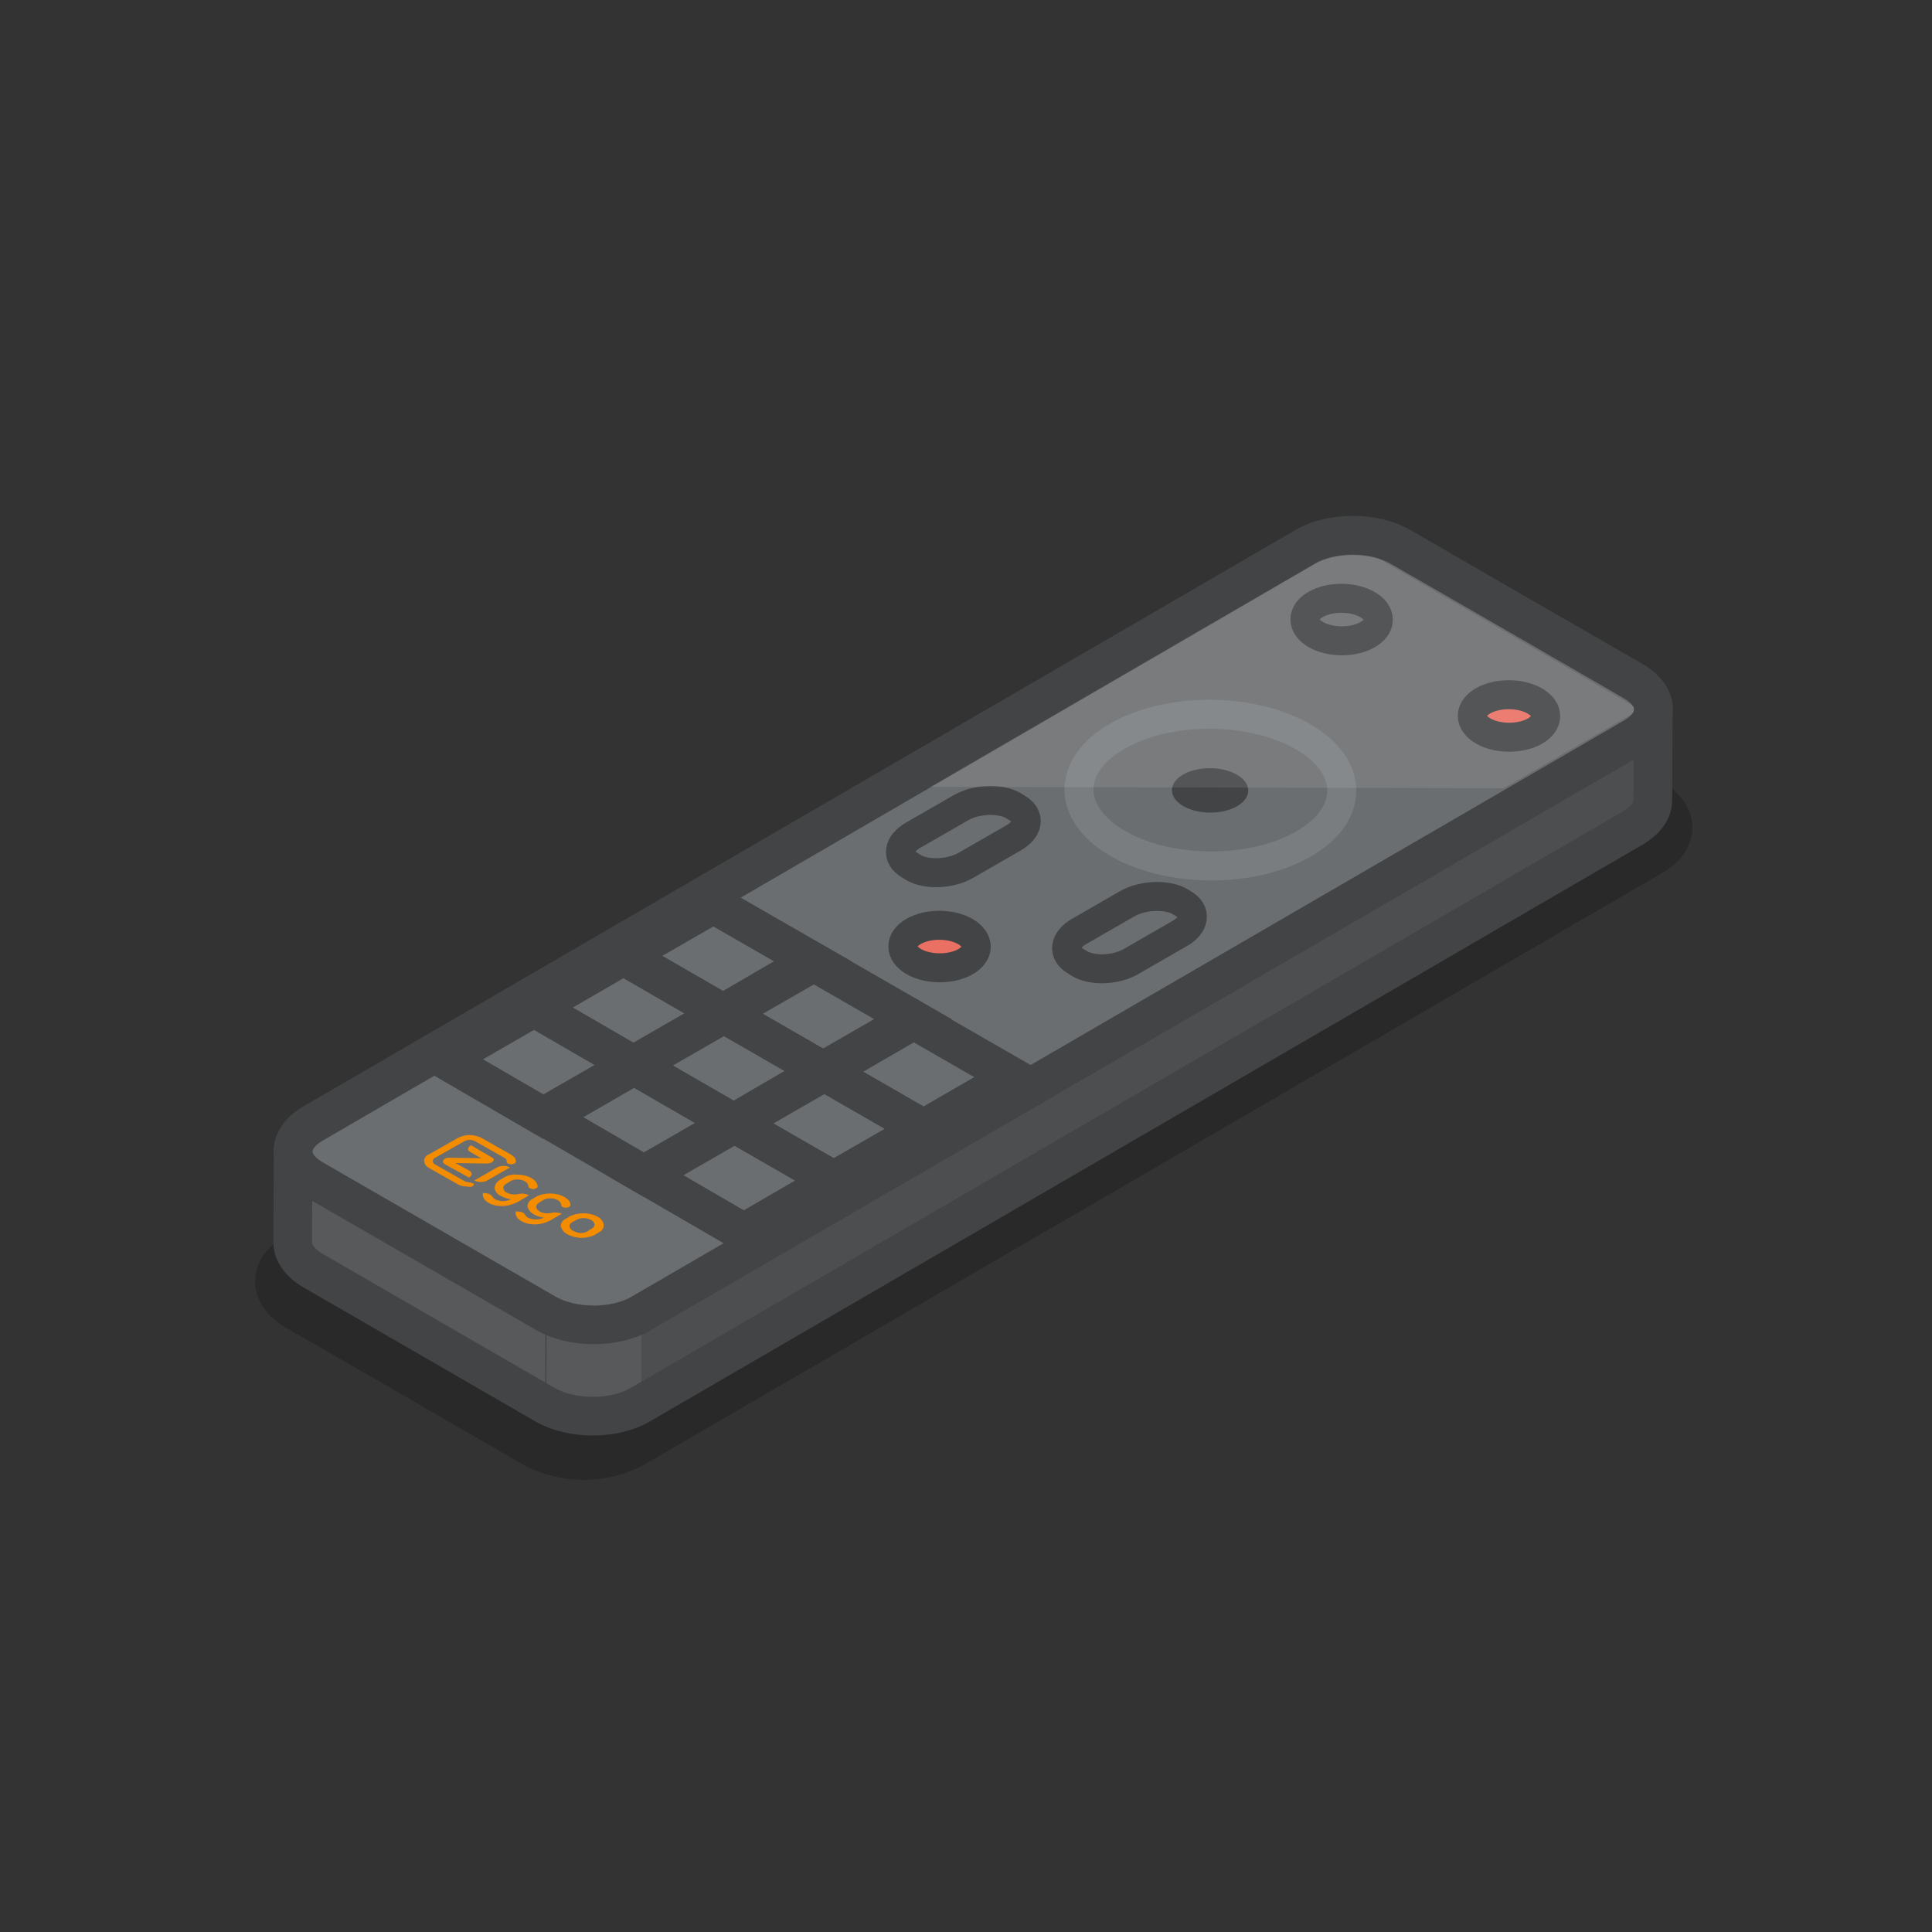 <?xml version="1.0" encoding="utf-8"?>
<!-- Generator: Adobe Illustrator 27.3.1, SVG Export Plug-In . SVG Version: 6.00 Build 0)  -->
<svg version="1.1" id="Layers" xmlns="http://www.w3.org/2000/svg" xmlns:xlink="http://www.w3.org/1999/xlink" x="0px" y="0px"
	 viewBox="0 0 400 400" style="enable-background:new 0 0 400 400;" xml:space="preserve">
<rect x="0" y="0" width="400" height="400" fill="#333333" stroke="none"/>
<style type="text/css">
	.st0{opacity:0.2;enable-background:new    ;}
	.st1{fill:#57595B;}
	.st2{fill:#4C4E50;}
	.st3{fill:#6B6E70;}
	.st4{fill:none;stroke:#424445;stroke-width:8;}
	.st5{fill:none;stroke:#7A7D80;stroke-width:6;stroke-linecap:round;}
	.st6{fill:#424445;}
	.st7{fill:#F48C00;}
	.st8{fill:none;stroke:#424445;stroke-width:8;stroke-linecap:round;}
	.st9{fill:none;stroke:#424445;stroke-width:6;stroke-linecap:round;}
	.st10{fill:#EA7064;stroke:#424445;stroke-width:6;stroke-linecap:round;}
	.st11{opacity:0.1;fill:#F1F2F3;enable-background:new    ;}
</style>
<path class="st0" d="M344,161.8L344,161.8l-49.5-28.6c-6.9-4-17.6-4-24.5,0L59,255.9c-4,2.3-6.2,5.7-6.2,9.4s2.3,7.2,6.3,9.5
	l49.5,28.6c7.7,4,16.8,4,24.5,0l211.1-122.7c4-2.3,6.2-5.7,6.2-9.4S348,164.1,344,161.8z"/>
<g>
	<path class="st1" d="M342.3,146.8l0,18.9c0,2.1-1.4,4.1-4.1,5.7l0.1-18.9C341,151,342.3,148.9,342.3,146.8z"/>
	<path class="st1" d="M60.6,257.2l0.1-18.9c0,2.1,1.4,4.2,4.1,5.8l0,18.9C62,261.4,60.6,259.3,60.6,257.2z"/>
	<polygon class="st2" points="338.3,152.5 338.2,171.4 132.7,290.8 132.8,271.9 	"/>
	<polygon class="st1" points="113,271.9 112.9,290.8 64.8,263 64.8,244.1 	"/>
	<path class="st3" d="M338.2,141.1c5.5,3.2,5.5,8.3,0.1,11.5L132.8,271.9c-5.4,3.2-14.3,3.2-19.8,0l-48.2-27.8
		c-5.5-3.2-5.5-8.3-0.1-11.5l205.5-119.4c5.4-3.2,14.3-3.2,19.8,0L338.2,141.1z"/>
	<path class="st1" d="M132.8,271.9v18.9c-5.5,3.2-14.3,3.2-19.8,0l0.1-18.9C118.4,275.1,127.3,275.1,132.8,271.9z"/>
</g>
<path class="st4" d="M342.3,146.8c0-2.1-1.4-4.2-4.1-5.8L290,113.3c-5.5-3.2-14.4-3.2-19.8,0L64.8,232.7c-2.7,1.6-4.1,3.6-4.1,5.7
	l0,0l-0.1,18.8c0,2.1,1.4,4.2,4.1,5.8l48.1,27.8c5.5,3.2,14.4,3.2,19.8,0l205.5-119.4c2.7-1.6,4.1-3.6,4.1-5.7L342.3,146.8
	L342.3,146.8z"/>
<ellipse transform="matrix(6.283155e-03 -1 1 6.283155e-03 85.423 413.155)" class="st5" cx="250.6" cy="163.6" rx="15.7" ry="27.2"/>
<ellipse transform="matrix(6.283155e-03 -1 1 6.283155e-03 85.263 413.114)" class="st6" cx="250.5" cy="163.7" rx="4.6" ry="7.9"/>
<path class="st7" d="M98.1,245.2c0,0.2-0.1,0.3-0.3,0.4c-0.2,0.1-0.4,0.2-0.6,0.1c-0.5,0-0.9-0.1-1.3-0.1c-0.4-0.1-0.8-0.2-1.1-0.4
	l-3-1.7l-3-1.7c-0.6-0.3-0.9-0.8-1-1.4c0-0.6,0.4-1.2,1-1.4l3-1.7l3-1.7c0.8-0.4,1.6-0.6,2.4-0.6c0.9,0,1.7,0.2,2.5,0.6l3,1.7l3,1.7
	c0.3,0.2,0.6,0.4,0.8,0.6c0.2,0.2,0.3,0.6,0.3,0.9c0,0.2-0.1,0.3-0.3,0.4c-0.4,0.2-0.9,0.2-1.3,0c-0.2-0.1-0.3-0.2-0.3-0.4
	c0-0.2,0-0.3-0.1-0.5c-0.1-0.1-0.2-0.2-0.4-0.3l-3-1.7l-3-1.7c-0.7-0.4-1.6-0.4-2.3,0l-3,1.7l-3,1.7c-0.3,0.1-0.5,0.4-0.5,0.7
	c0,0.3,0.2,0.6,0.5,0.7l3,1.7l3,1.7c0.2,0.1,0.4,0.2,0.5,0.2c0.2,0,0.4,0.1,0.6,0.1c0.2,0,0.5,0.1,0.6,0.2
	C98,244.9,98.1,245.1,98.1,245.2z M97.1,243.8c0.5-0.3,0.9-0.9,0.1-1.4l-2.9-1.6l6.5,0.1c0.3,0,1-0.1,1.3-0.5s0.1-0.6-0.5-0.9
	l-4.1-2.4c-0.5,0.3-0.9,0.9-0.3,1.3l2.4,1.4l-6.7-0.1c-0.4,0-0.8,0.1-1.1,0.5c-0.2,0.3-0.1,0.6,0.4,0.9L97.1,243.8z M109.5,247.5
	l-2.4,1.4c-1,0.5-2.1,0.8-3.2,0.8c-1,0-2-0.2-2.8-0.7c-1.5-0.9-1.1-2-1.1-2c0.8,0,1.6,0.2,1.9,0.7c0.1,0.2,0.3,0.4,0.6,0.6
	c1,0.5,2.2,0.5,3.3,0c-0.7-0.1-1.4-0.3-2.1-0.7l0,0c-0.7-0.3-1.2-0.9-1.3-1.6l0,0c0-0.7,0.5-1.4,1.1-1.7c0.1-0.1,0.7-0.4,0.8-0.5
	c0.9-0.5,1.8-0.7,2.8-0.6c1,0,2,0.2,2.9,0.7l0,0c1.1,0.6,1.3,1.4,1.3,1.8c0,0.1-0.1,0.3-0.3,0.3c-0.2,0.1-0.4,0.2-0.6,0.2
	c-0.2,0-0.5-0.1-0.7-0.2c-0.2-0.1-0.3-0.2-0.3-0.4c0-0.4-0.3-0.8-0.7-1c-0.5-0.3-1-0.4-1.6-0.4c-0.5,0-1.1,0.1-1.5,0.4l-0.8,0.5
	c-0.4,0.2-0.6,0.5-0.6,0.9c0.1,0.4,0.3,0.8,0.7,0.9c0.5,0.3,1,0.4,1.6,0.4c0.3,0,0.6,0,0.9-0.1c0.4-0.1,0.9-0.1,1.3,0
	C108.9,247.2,109.2,247.3,109.5,247.5z M115.5,251.1c-0.4-0.1-0.9-0.1-1.3,0c-0.3,0.1-0.6,0.1-0.9,0.1c-0.6,0-1.1-0.1-1.6-0.4
	c-0.4-0.2-0.6-0.5-0.7-0.9c0-0.4,0.2-0.6,0.6-0.9c0.2-0.1,0.6-0.4,0.8-0.5c0.5-0.3,1-0.4,1.5-0.4c0.6,0,1.1,0.1,1.6,0.4
	c0.4,0.2,0.7,0.6,0.7,1c0,0.2,0.1,0.3,0.3,0.4c0.4,0.2,0.9,0.2,1.3,0c0.1-0.1,0.2-0.2,0.3-0.3c0.1-0.5-0.2-1.2-1.3-1.8l0,0
	c-0.9-0.5-1.9-0.7-2.9-0.7c-1,0-2,0.2-2.8,0.6l-0.8,0.5c-0.7,0.3-1.1,0.9-1.1,1.6l0,0c0.2,0.7,0.7,1.3,1.3,1.6l0,0
	c0.6,0.4,1.4,0.6,2.1,0.7c-1,0.5-2.2,0.5-3.3,0c-0.2-0.1-0.4-0.3-0.6-0.6c-0.2-0.5-1-0.7-1.9-0.7c0,0-0.4,1.1,1.1,2
	c0.9,0.5,1.8,0.7,2.8,0.7c1.1,0,2.2-0.3,3.2-0.8l2.4-1.4C116.1,251.2,115.8,251.1,115.5,251.1L115.5,251.1z M123.9,255.2
	c0.7-0.3,1.1-0.9,1.1-1.6c-0.1-0.7-0.6-1.4-1.3-1.7l0,0c-0.9-0.5-1.9-0.7-2.9-0.7c-1,0-2,0.2-2.8,0.6l-0.8,0.5
	c-0.7,0.3-1.1,0.9-1.1,1.6l0,0c0.2,0.7,0.7,1.3,1.3,1.6l0,0c0.9,0.5,1.8,0.7,2.8,0.8l0,0c1,0,2-0.2,2.9-0.6L123.9,255.2
	 M118.6,254.8c-0.4-0.2-0.6-0.5-0.7-0.9c0-0.4,0.2-0.6,0.6-0.9c0.2-0.1,0.6-0.3,0.8-0.4c0.5-0.3,1-0.4,1.5-0.4
	c0.6,0,1.1,0.1,1.6,0.4c0.4,0.2,0.6,0.5,0.7,0.9c0,0.4-0.2,0.6-0.6,0.9c-0.2,0.1-0.6,0.3-0.8,0.5c-0.5,0.3-1,0.4-1.6,0.4
	C119.7,255.2,119.1,255.1,118.6,254.8 M105.6,241.7c-0.8-0.4-1.7-0.4-2.5-0.1l-4.9,2.8c0.8,0.4,1.7,0.4,2.5,0.1L105.6,241.7z"/>
<polygon class="st8" points="149.7,209.8 129.1,197.9 147.7,187.2 168.2,199 "/>
<polygon class="st8" points="170.4,221.7 149.9,209.9 168.5,199.2 189,211 "/>
<polygon class="st8" points="191.2,233.7 170.7,221.9 189.2,211.2 209.7,223 "/>
<polygon class="st8" points="131.1,220.5 110.6,208.6 129.1,197.9 149.7,209.8 "/>
<polygon class="st8" points="151.9,232.5 131.3,220.6 149.9,209.9 170.4,221.7 "/>
<polygon class="st8" points="172.6,244.4 152.1,232.6 170.7,221.9 191.2,233.7 "/>
<polygon class="st8" points="112.5,231.2 92,219.3 110.6,208.6 131.1,220.5 "/>
<polygon class="st8" points="133.3,243.2 112.8,231.3 131.3,220.6 151.9,232.5 "/>
<polygon class="st8" points="154,255.2 133.5,243.3 152.1,232.6 172.6,244.4 "/>
<path class="st9" d="M189.1,179.6l-0.8-0.5c-2.8-1.6-2.4-4.4,0.8-6.2l9.9-5.7c3.2-1.8,8-2,10.8-0.4l0.8,0.5c2.8,1.6,2.4,4.4-0.8,6.2
	l-9.9,5.7C196.7,181,191.8,181.2,189.1,179.6z"/>
<path class="st9" d="M223.5,199.5l-0.8-0.5c-2.8-1.6-2.4-4.4,0.8-6.2l9.9-5.7c3.2-1.8,8-2,10.8-0.5l0.8,0.5c2.8,1.6,2.4,4.4-0.8,6.2
	l-9.9,5.7C231.1,200.9,226.2,201.1,223.5,199.5z"/>
<ellipse transform="matrix(6.283155e-03 -1 1 6.283155e-03 -2.699 389.242)" class="st10" cx="194.5" cy="196" rx="4.4" ry="7.6"/>
<ellipse transform="matrix(6.283155e-03 -1 1 6.283155e-03 162.158 459.703)" class="st10" cx="312.4" cy="148.3" rx="4.4" ry="7.6"/>
<ellipse transform="matrix(6.283155e-03 -1 1 6.283155e-03 147.725 405.166)" class="st9" cx="277.7" cy="128.3" rx="4.4" ry="7.6"/>
<path class="st11" d="M311.3,163.2l26.8-15.5c0.8-0.4,0.8-1.1,0-1.6L280,112.5c-0.9-0.4-1.9-0.4-2.8,0L190,162.9L311.3,163.2z"/>
<path class="st4" d="M338.2,141.1c5.5,3.2,5.5,8.3,0.1,11.5L132.8,271.9c-5.4,3.2-14.3,3.2-19.8,0l-48.2-27.8
	c-5.5-3.2-5.5-8.3-0.1-11.5l205.5-119.4c5.4-3.2,14.3-3.2,19.8,0L338.2,141.1z"/>
</svg>
